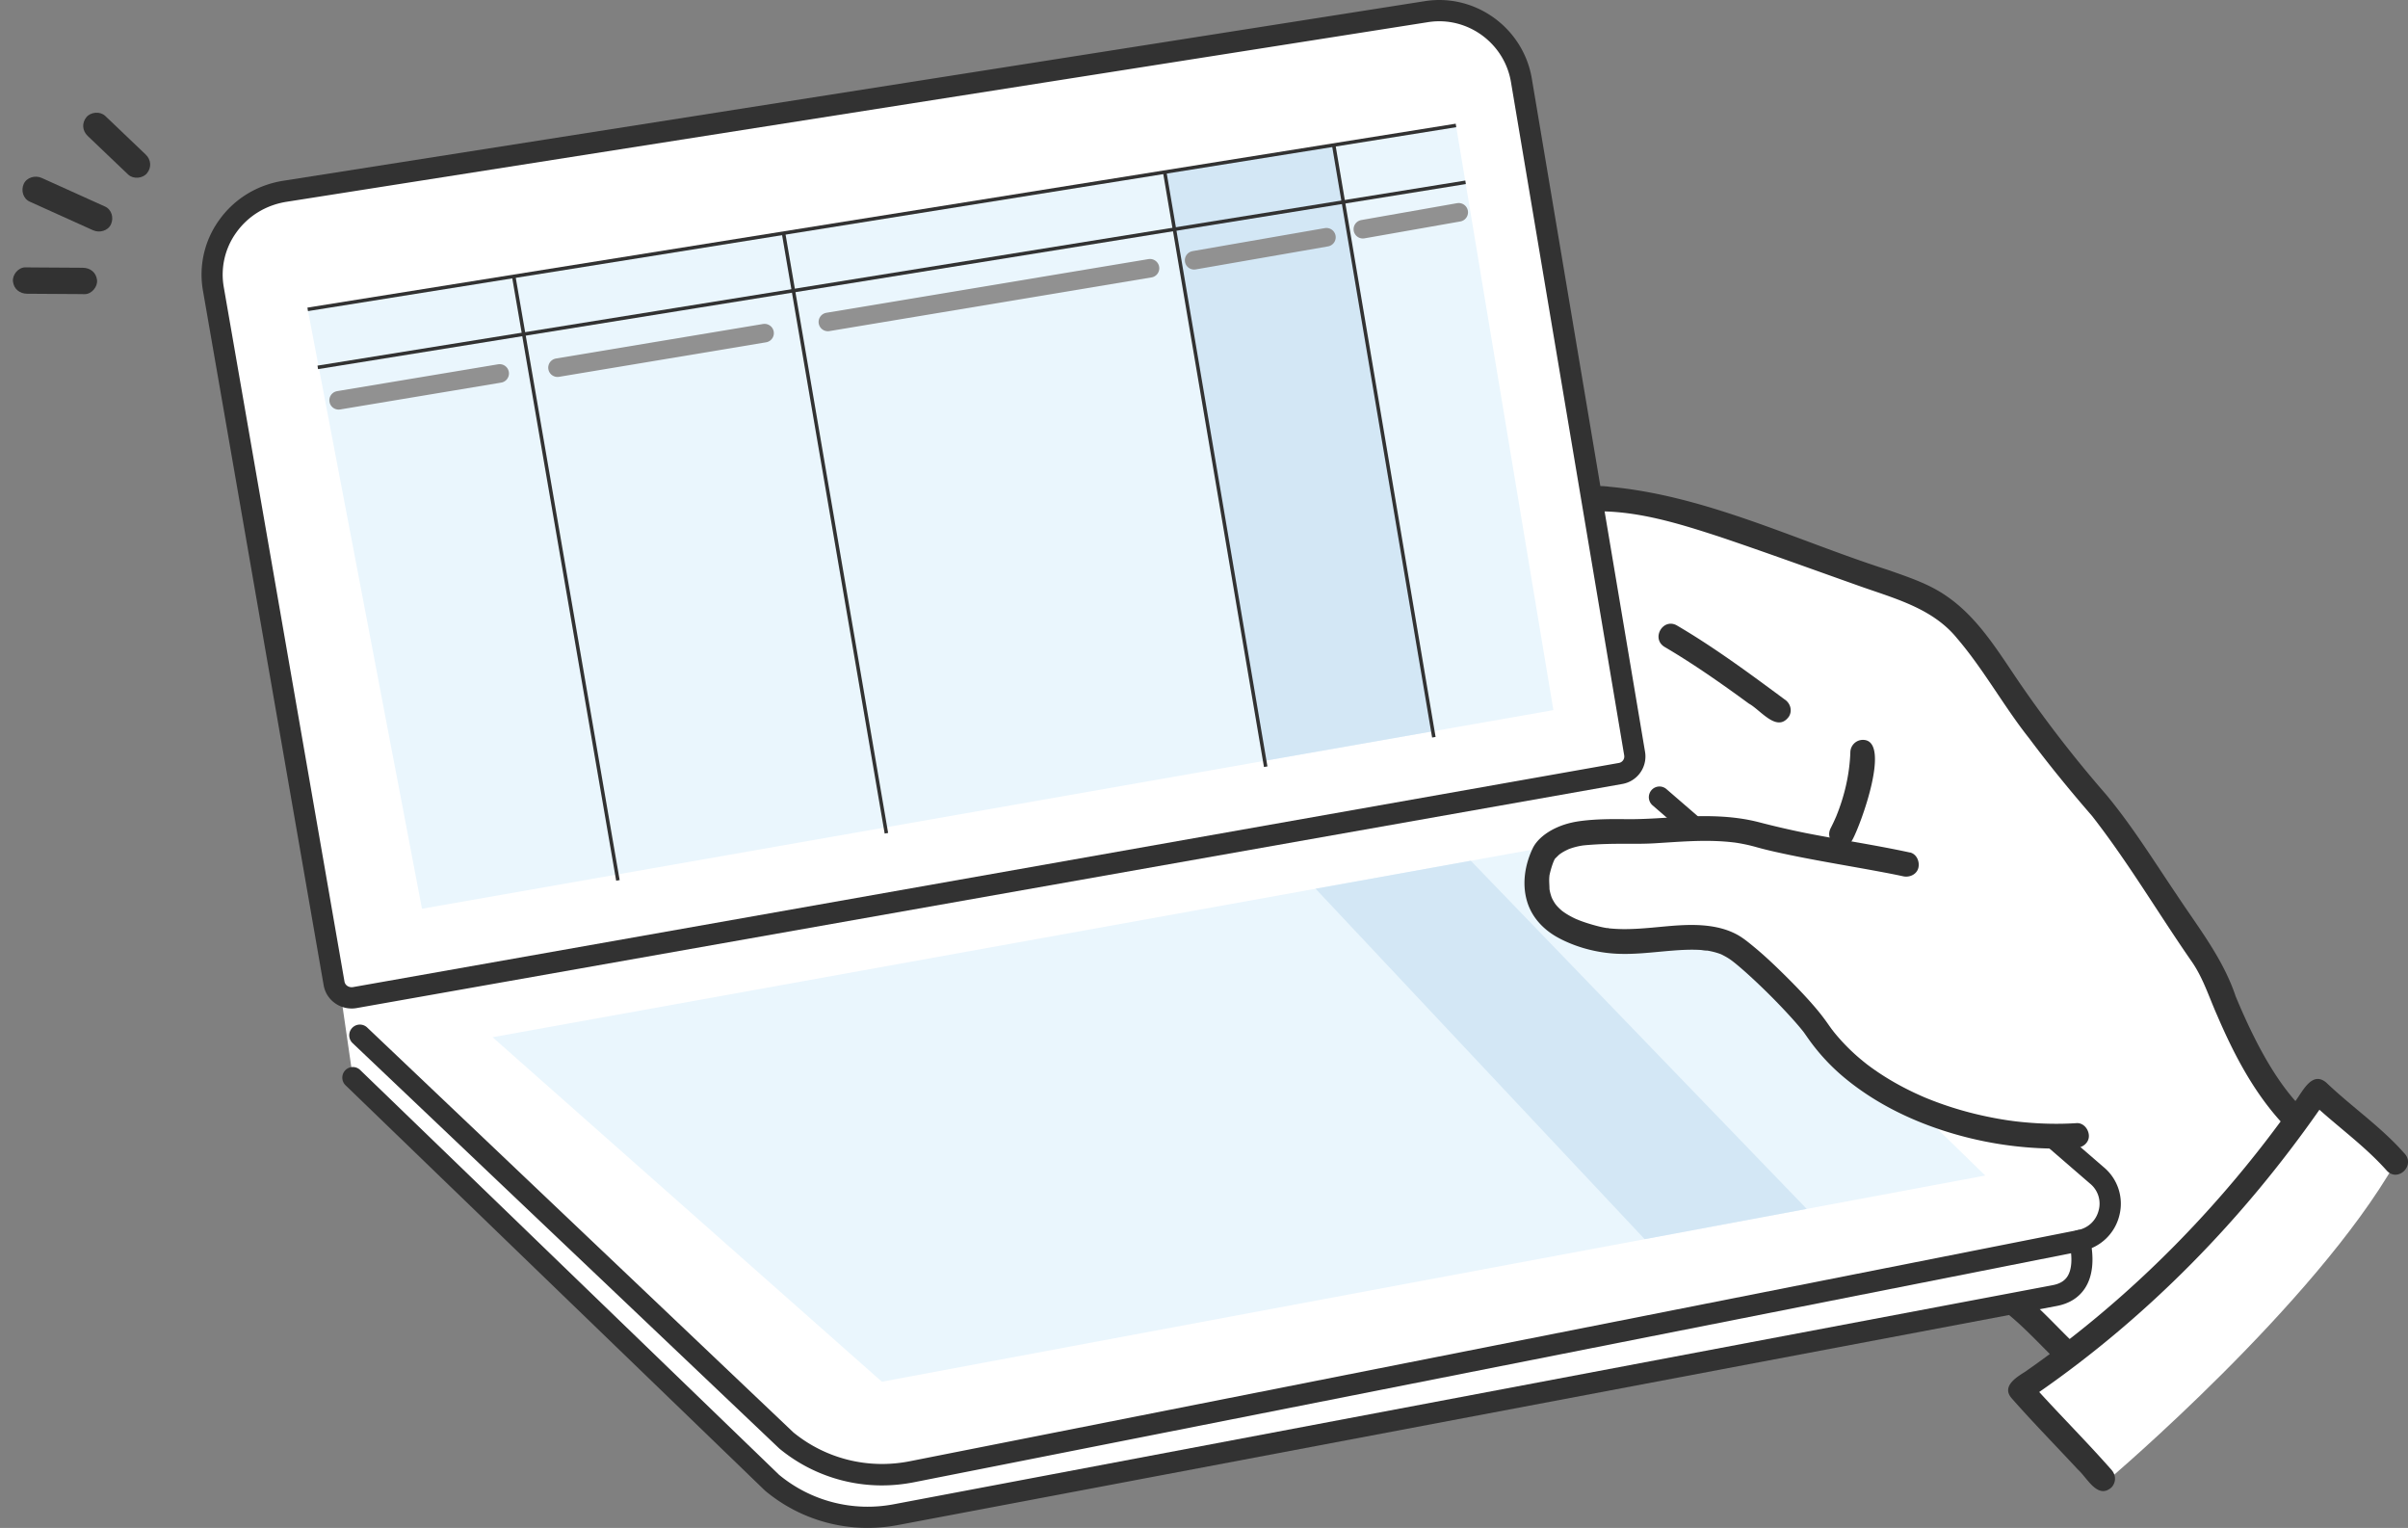 <?xml version="1.0" encoding="utf-8"?>
<svg xmlns="http://www.w3.org/2000/svg" width="227" height="144" fill="none">
  <rect width="100%" height="100%" fill="#808080" stroke="none"/>
  <g clip-path="url(#a)">
    <g clip-path="url(#b)">
      <path fill="#fff" d="M218.587 107.347s-4.552-3.955-6.352-7.612c-1.799-3.657-4.023-8.932-8.394-15.35-4.371-6.419-17.268-23.518-17.268-23.518s-4.328-5.547-10.935-6.749l-22.519-7.615s-3.968-.86-6.755 2.958l-5.684 7.567 28.687 59.906s8.449 3.382 17.405 3.843c0 0 4.673 1.887 10.361 9.444 0 0 10.232-4.782 21.454-22.876v.002Z"/>
      <path fill="#fff" d="m225.842 109.543-7.377-6.649s-16.746 22.586-27.492 27.905l7.901 8.554s19.28-16.361 26.966-29.811l.002.001Z"/>
      <path fill="#323232" d="M213.763 107.329c.011-.015.023-.03.033-.046a2.535 2.535 0 0 0-.073.098l.04-.052Z"/>
      <path fill="#323232" d="M226.663 108.706c-2.193-2.497-4.966-4.384-7.359-6.669-1.349-1.145-2.227.819-2.918 1.733-2.426-2.741-4.286-6.642-5.633-9.87-1.181-3.542-3.493-6.448-5.524-9.522-2.166-3.204-4.212-6.515-6.684-9.49a115.305 115.305 0 0 1-8.048-10.366c-2.076-3.016-3.981-6.31-7.075-8.395-1.641-1.126-3.523-1.732-5.379-2.392-8.701-2.781-17.138-7.008-26.317-7.86-4.829-.644-6.641 3.556-9.152 6.816-.747 1.325 1.196 2.47 2.005 1.178.714-1.061 1.514-2.064 2.27-3.094.734-1.071 1.684-2.193 2.976-2.527-.003 0 .239-.04.241-.045 4.092-.147 8.157 1.12 12.03 2.383 4.353 1.466 8.673 3.042 13.002 4.577 3.345 1.205 7.027 2.094 9.383 4.984 2.526 2.948 4.398 6.403 6.814 9.445 1.877 2.516 3.868 4.943 5.924 7.313 3.382 4.33 6.185 9.088 9.312 13.602 1.134 1.578 1.704 3.458 2.493 5.22 1.536 3.574 3.353 7.064 5.97 9.964-.395.534-.794 1.068-1.199 1.596.025-.032-.192.25-.073.097-5.392 7.021-11.638 13.385-18.617 18.813-2.991-2.933-6.093-6.7-10.562-6.951-5.298-.07-10.357-1.715-15.272-3.582-.572-.209-1.296.234-1.429.816-.149.658.2 1.213.811 1.437 4.223 1.545 8.529 3.121 13.043 3.488 1.621.146 3.303.029 4.848.626a.282.282 0 0 1-.018-.014c2.619 1.317 4.656 3.54 6.709 5.593a103.13 103.13 0 0 1-2.32 1.668c-.873.548-2.273 1.409-1.25 2.536 2.012 2.286 4.151 4.457 6.221 6.69.872.766 1.843 2.842 3.165 1.678.447-.489.43-1.163 0-1.651-2.205-2.507-4.565-4.874-6.816-7.339 10.319-7.166 19.209-16.293 26.416-26.603 2.138 1.907 4.468 3.615 6.376 5.77 1.073 1.075 2.682-.547 1.641-1.652l-.005-.001ZM173.096 76.942l-.006.013.006-.013Z"/>
      <path fill="#323232" d="M174.598 79.198c.768-1.325 3.78-9.509.993-9.467a1.187 1.187 0 0 0-1.16 1.169c-.072 2.074-.55 4.125-1.334 6.042.068-.157.007-.017-.02.052l.013-.037c-.154.36-.32.714-.498 1.063-.722 1.354 1.213 2.479 2.005 1.178h.001ZM168.651 67.515c.331-.557.116-1.255-.417-1.598-2.57-1.902-5.143-3.806-7.832-5.54a65.835 65.835 0 0 0-2.316-1.427c-1.314-.75-2.467 1.225-1.171 2.018 2.757 1.62 5.376 3.46 7.956 5.348 1.095.589 2.659 2.797 3.782 1.199h-.002ZM186.543 122.027c.16.111.147.069.072.031-.024-.009-.049-.021-.072-.031Z"/>
      <path fill="#fff" d="m32.18 94.094 1.083 7.471 34.786 33.606s8.247 10.308 16.408 7.579l109.755-20.469s2.239.662 1.837-5.353c0 0 5.19-1.458 1.587-6.173l-43.73-37.78L32.18 94.094Z"/>
      <path fill="#323232" d="M83.147 139.995a15.188 15.188 0 0 1-9.647-3.448l-.055-.048-40.208-38.191a1.014 1.014 0 0 1-.041-1.428.998.998 0 0 1 1.418-.041l40.182 38.164c3.065 2.498 7.061 3.488 10.969 2.714l110.095-21.782c1-.197 1.743-.901 1.985-1.882a2.43 2.43 0 0 0-.837-2.517l-.02-.017L155.785 75.9a1.016 1.016 0 0 1-.108-1.424 1 1 0 0 1 1.415-.108l41.193 35.61a4.47 4.47 0 0 1 1.508 4.563 4.52 4.52 0 0 1-3.546 3.374L86.152 139.698c-1 .197-2.007.296-3.003.296l-.002.001Z"/>
      <path fill="#fff" d="m33.457 94.017 119.328-21.124a1.62 1.62 0 0 0 1.31-1.865L143.421 7.57c-.712-4.239-4.714-7.139-8.944-6.472L26.862 18.026c-4.484.706-7.508 4.824-6.75 9.197l11.38 65.455c.158.903 1.037 1.503 1.965 1.337v.002Z"/>
      <path fill="#323232" d="M33.146 95.047a2.7 2.7 0 0 1-1.52-.468 2.617 2.617 0 0 1-1.116-1.727L19.133 27.397a8.772 8.772 0 0 1 1.51-6.634c1.43-2.014 3.587-3.338 6.066-3.728L134.322.107c4.756-.749 9.278 2.526 10.081 7.296l10.675 63.46a2.63 2.63 0 0 1-2.121 3.02L33.629 95.005a2.78 2.78 0 0 1-.483.044v-.002Zm.138-2.017 119.328-21.124a.62.62 0 0 0 .501-.71L142.438 7.736c-.621-3.694-4.122-6.228-7.809-5.65L27.016 19.018c-1.948.307-3.637 1.341-4.754 2.914a6.778 6.778 0 0 0-1.168 5.12l11.38 65.455a.62.62 0 0 0 .27.412.734.734 0 0 0 .54.111Z"/>
      <path fill="#EAF6FD" d="m46.434 97.753 36.699 32.469 104.014-19.432-33.293-32.411-107.42 19.374Z"/>
      <path fill="#D3E7F5" d="m124.02 83.76 31.021 33.027 15.277-2.853-31.667-32.812-14.631 2.637Z"/>
      <path fill="#EAF6FD" d="m29.008 29.157 10.771 56.488 106.657-18.719-9.182-55.114L29.008 29.157Z"/>
      <path fill="#D3E7F5" d="m109.793 16.211 9.421 55.492 15.854-2.783-9.342-55.26-15.933 2.551Z"/>
      <path fill="#323232" d="M137.228 11.657 28.98 28.991l.053.33L137.28 11.987l-.052-.33ZM138.131 17.017 29.93 34.459l.052.33 108.202-17.442-.053-.33Z"/>
      <path fill="#323232" d="m125.89 13.624-.328.056 9.443 55.83.327-.057-9.442-55.829ZM109.96 16.177l-.327.056 9.52 56.055.327-.056-9.52-56.055ZM74.026 21.939l-.327.056 9.698 56.565.327-.057-9.698-56.564ZM48.593 26.018l-.327.058 9.82 56.926.328-.057-9.821-56.927ZM81.794 144a15.05 15.05 0 0 1-9.657-3.498l-.055-.049-39.507-38.167a1.005 1.005 0 0 1-.029-1.414.99.99 0 0 1 1.406-.029l39.48 38.143a13.106 13.106 0 0 0 10.842 2.781l109.23-20.644c.653-.124 1.105-.39 1.384-.814.43-.655.498-1.778.192-3.166a.995.995 0 1 1 1.942-.433c.428 1.949.265 3.574-.474 4.7-.581.888-1.481 1.453-2.673 1.677L84.644 143.731c-.948.179-1.901.267-2.847.267l-.003.002Z"/>
      <path fill="#fff" d="m179.732 81.471-17.122-3.314-15.493.953s-5.763 4.942.506 8.333c0 0 3.139 2.121 14.11.863 0 0 5.26 1.91 8.626 7.535 3.366 5.624 12.156 11.85 24.338 11.228l-14.962-25.6-.003.002Z"/>
      <path fill="#323232" d="M180.041 80.345c-3.217-.697-6.477-1.18-9.705-1.812a81.66 81.66 0 0 1-4.554-1.05c-2.227-.57-4.552-.625-6.837-.521-1.893.087-3.773.267-5.67.242-1.385-.018-2.788-.01-4.165.16-.9.112-1.74.325-2.561.726-.812.398-1.674 1.043-2.071 1.88-.724 1.53-1.013 3.32-.526 4.97.448 1.522 1.556 2.687 2.926 3.431 1.563.847 3.375 1.352 5.138 1.49 1.87.148 3.74-.118 5.602-.265.885-.07 1.775-.118 2.662-.067.204.012.442.074.645.057-.019 0-.296-.045-.098-.013a5.81 5.81 0 0 1 .481.087 6.57 6.57 0 0 1 .824.234c.053.018.106.04.158.06.191.07-.188-.09-.06-.027.297.149.586.3.86.49.093.065.184.132.274.2.078.059.282.23-.043-.035.061.05.123.097.184.146.508.41.998.842 1.478 1.282a60.646 60.646 0 0 1 3.297 3.26c.468.5.93 1.009 1.372 1.535.083.1.166.2.249.303l.128.16c.182.232-.153-.207-.025-.033.164.224.319.454.48.68a19.182 19.182 0 0 0 3.421 3.684c2.73 2.256 5.924 3.861 9.278 4.952a34.757 34.757 0 0 0 10.267 1.697c.769.01 1.538-.01 2.305-.06.605-.04 1.191-.508 1.161-1.169-.026-.598-.511-1.21-1.161-1.168-1.596.105-3.2.075-4.793-.069-.415-.036-.83-.081-1.245-.135-.092-.012-.4-.074-.048-.005-.095-.018-.191-.027-.286-.04a35.338 35.338 0 0 1-3.147-.612 32.366 32.366 0 0 1-4.805-1.566l-.134-.057c.281.114.138.059.076.032a45.312 45.312 0 0 1-.862-.388 29.064 29.064 0 0 1-1.132-.563 25.112 25.112 0 0 1-2.123-1.25 22.22 22.22 0 0 1-1.264-.893c-.036-.028-.073-.058-.111-.085.017.012.221.174.07.053-.163-.13-.326-.26-.487-.394a18.602 18.602 0 0 1-2.506-2.52l-.169-.211c-.028-.035-.053-.074-.083-.107.197.225.103.135.058.075a20.35 20.35 0 0 1-.357-.491 20.267 20.267 0 0 0-1.116-1.471c-.915-1.09-1.907-2.118-2.915-3.12-1-.994-2.026-1.973-3.117-2.866-.482-.394-.976-.8-1.526-1.096-.812-.436-1.679-.67-2.586-.793-1.81-.243-3.634-.01-5.442.15-.915.08-1.835.146-2.754.136a15.458 15.458 0 0 1-1.36-.081c-.134-.014-.045-.06.08.011-.027-.015-.128-.018-.151-.022-.102-.015-.201-.033-.301-.051a10.02 10.02 0 0 1-.661-.15c-.385-.101-.767-.213-1.144-.34-.179-.06-.357-.124-.533-.192-.09-.035-.18-.079-.271-.109.012.003.272.12.101.043-.048-.021-.096-.041-.142-.063a7.637 7.637 0 0 1-.929-.498c-.129-.082-.252-.17-.377-.26-.144-.103.098.078.102.081-.034-.032-.074-.058-.108-.087a4.593 4.593 0 0 1-.509-.493c-.053-.06-.099-.127-.154-.186 0 0 .183.253.085.11-.025-.038-.052-.073-.077-.11a4.253 4.253 0 0 1-.234-.39c-.033-.064-.063-.131-.095-.196-.078-.159.052.125.052.129-.017-.052-.042-.104-.06-.156a4.348 4.348 0 0 1-.181-.664c-.01-.048-.017-.098-.026-.147-.035-.195.011.035.011.1 0-.385-.048-.761-.02-1.15.007-.096.017-.192.027-.288.016-.18-.062.344-.02.153l.016-.091a8.924 8.924 0 0 1 .284-1.011c.03-.084.06-.168.092-.25.015-.04.035-.08.048-.12-.111.33-.058.137-.018.055.031-.065.063-.13.099-.194.015-.027.035-.055.05-.083.083-.164-.186.2-.096.118.169-.155.324-.324.496-.476.117-.102-.181.13-.054.043.041-.028.081-.058.121-.087.091-.061.182-.122.277-.177.183-.108.375-.192.566-.287-.016.008-.267.103-.088.04.042-.015.083-.032.127-.047a6.559 6.559 0 0 1 .789-.227c.156-.035.313-.06.471-.087.256-.042-.3.033-.055.008l.231-.025a33.848 33.848 0 0 1 2.098-.12c1.491-.045 2.979.026 4.469-.064 2.21-.133 4.421-.332 6.636-.162.268.02.537.047.802.079.062.006.13.01.188.023a15.55 15.55 0 0 1 1.973.424c.666.188 1.34.348 2.016.497 3.267.724 6.577 1.239 9.863 1.859.655.123 1.309.25 1.962.392.591.13 1.283-.177 1.428-.815.133-.589-.176-1.299-.811-1.438l.005.009Z"/>
    </g>
    <path fill="#323232" d="M9.148 26.39c-.085-.717-.638-1.15-1.346-1.155l-4.73-.03c-.226-.001-.456-.002-.681-.008-.663-.003-1.242.7-1.169 1.334.085.716.638 1.15 1.346 1.154l4.731.03c.225.001.455.002.68.008.663.003 1.242-.7 1.169-1.334ZM8.265 12.81c1.114 1.065 2.229 2.125 3.344 3.19.156.15.319.3.475.45.476.455 1.37.38 1.777-.127.444-.553.381-1.277-.125-1.758-1.115-1.066-2.229-2.125-3.344-3.191-.156-.15-.319-.3-.475-.45-.476-.455-1.37-.38-1.777.127-.444.554-.381 1.277.125 1.758ZM10.465 21.131c.271-.602.07-1.383-.574-1.67-1.735-.783-3.47-1.571-5.211-2.353-.25-.116-.499-.226-.754-.341-.598-.269-1.409-.06-1.69.57-.271.603-.07 1.384.574 1.671 1.735.783 3.47 1.57 5.211 2.353.25.115.499.226.754.34.598.27 1.409.062 1.69-.57Z"/>
    <path stroke="#919191" stroke-linecap="round" stroke-width="1.75" d="m31.922 37.727 15.183-2.531M52.555 34.651l19.521-3.253M78.043 30.342l30.367-5.06M112.569 24.53l12.473-2.17M128.475 21.602l9.038-1.592"/>
  </g>
  <defs>
    <clipPath id="a">
      <path fill="#fff" d="M.137 0h226.865v144H.137z"/>
    </clipPath>
    <clipPath id="b">
      <path fill="#fff" d="M19 0h208v144H19z"/>
    </clipPath>
  </defs>
</svg>